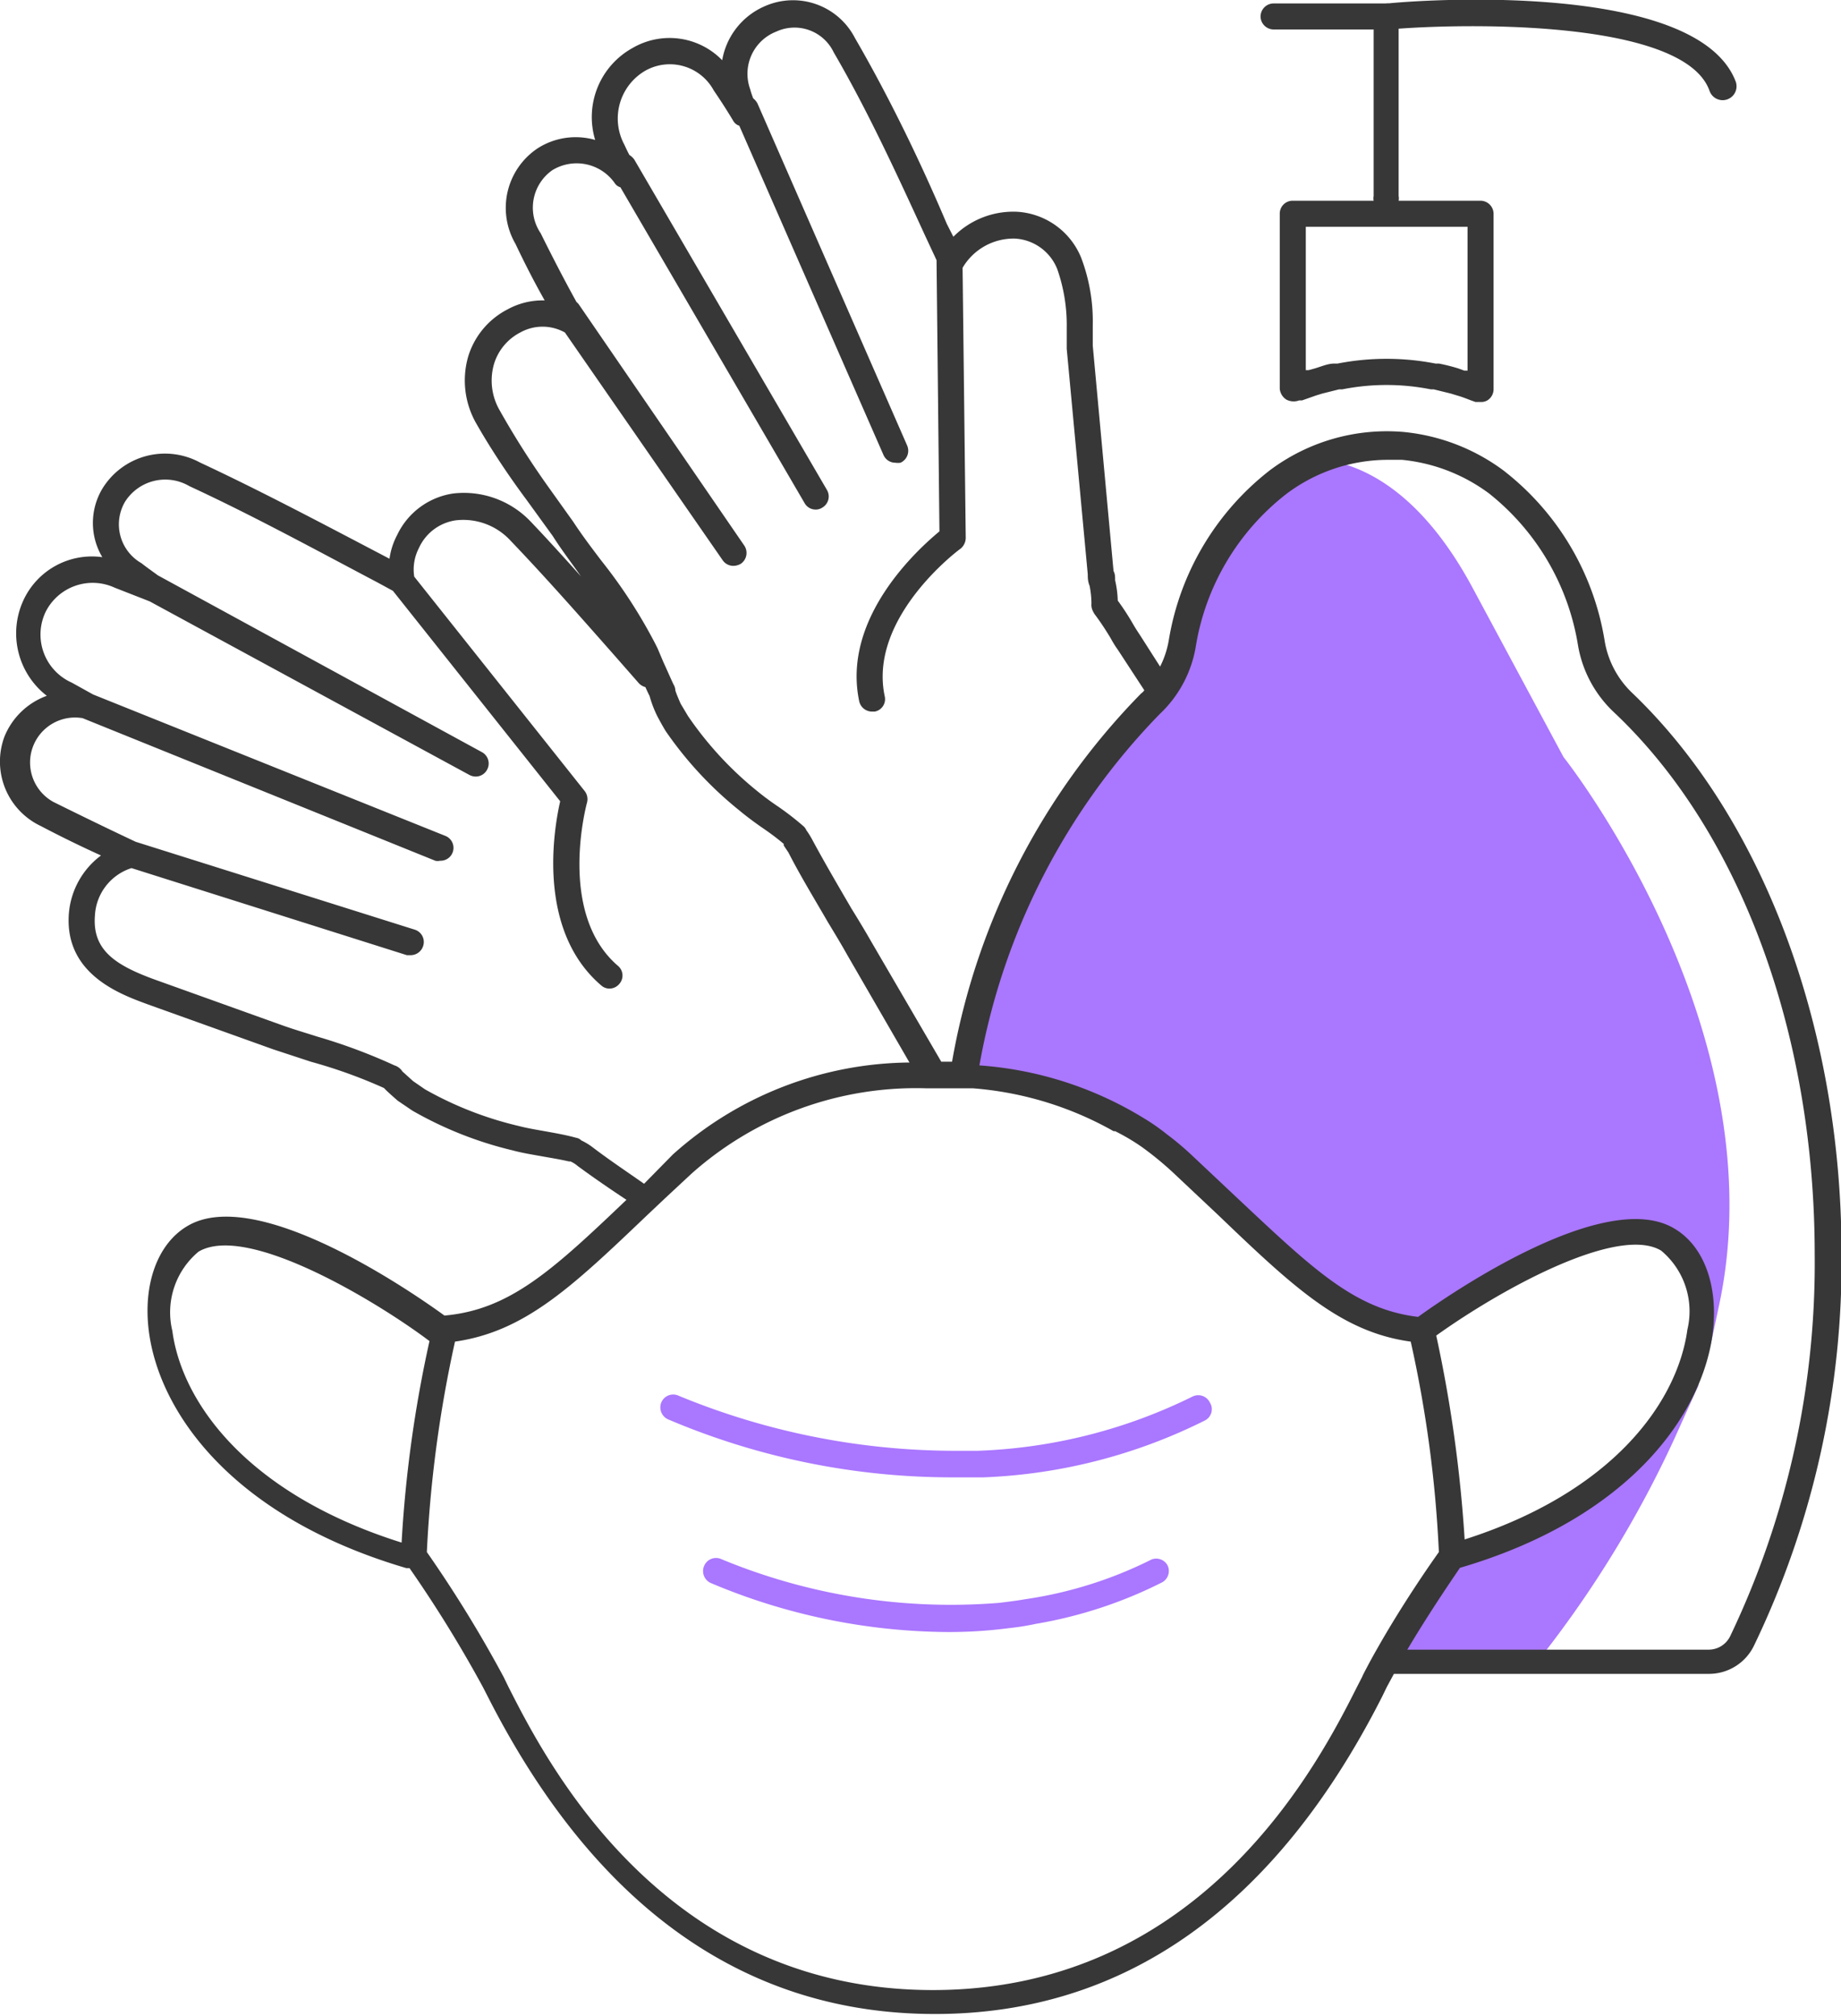 <svg id="Layer_1" data-name="Layer 1" xmlns="http://www.w3.org/2000/svg" viewBox="0 0 70 76.63"><defs><style>.cls-1{fill:#a7f;}.cls-2{fill:#373737;}</style></defs><title>art hig</title><path class="cls-1" d="M55.44,59.4l-.09,0-.14.21c-.34.51-1.15,1.71-1.91,3l-.23.38h5.52l.08-.1a41.61,41.61,0,0,0,5-8.21l.94-2.08-1.37,1.83C62.11,56,59.81,58.11,55.44,59.4Z" transform="translate(0 0)"/><path class="cls-1" d="M59.45,28.78,56,22.36c-1.85-3.45-3.9-4.53-5.3-4.82l-.06,0-.07,0a6.74,6.74,0,0,0-1.86,1,9.56,9.56,0,0,0-3.56,6,4.28,4.28,0,0,1-.66,1.65,4.82,4.82,0,0,1-.63.75,25.91,25.91,0,0,0-6.94,13.49l-.06.28.29,0a13.76,13.76,0,0,1,6.13,2l0,0h0a8.34,8.34,0,0,1,.87.61l.07.05h0c.29.22.58.46.85.71l1.24,1.17.46.43c2.84,2.71,4.55,4.34,7.07,4.64H54l.07-.06c3.16-2.27,7.53-4.5,9.48-3.35a3.19,3.19,0,0,1,1.36,2.62L65,51.33l.37-1.74C67.6,39.09,59.51,28.85,59.45,28.78Z" transform="translate(0 0)"/><path class="cls-1" d="M46,53.31a.49.49,0,0,0-.66-.22,20,20,0,0,1-8.16,2.06c-.33,0-.67,0-1,0a27.58,27.58,0,0,1-10.37-2.09.49.49,0,0,0-.66.24.5.5,0,0,0,.24.65,27.57,27.57,0,0,0,10.71,2.21h.3l1,0A20.59,20.59,0,0,0,45.81,54,.48.48,0,0,0,46,53.31Z" transform="translate(0 0)"/><path class="cls-1" d="M43.79,59.28A15.78,15.78,0,0,1,39,60.79c-.34.06-.68.1-1,.14a22.79,22.79,0,0,1-10.57-1.66.49.49,0,0,0-.65.24.5.5,0,0,0,.23.66,23.47,23.47,0,0,0,9,1.87,17.64,17.64,0,0,0,2.37-.15,9.36,9.36,0,0,0,1-.16,16.89,16.89,0,0,0,4.79-1.57.49.49,0,0,0,.22-.66A.49.49,0,0,0,43.79,59.28Z" transform="translate(0 0)"/><path class="cls-2" d="M52.72,1.12H48.43a.5.5,0,0,1-.5-.49.5.5,0,0,1,.5-.5h4.29a.5.5,0,0,1,.5.5A.5.5,0,0,1,52.72,1.12Z" transform="translate(0 0)"/><path class="cls-2" d="M49.4,15.22l.11,0,.54-.19.23-.07.64-.16.12,0a8.64,8.64,0,0,1,3.36,0l.11,0,.65.16.23.07c.18.05.36.12.54.19l.17.06.19,0a.45.45,0,0,0,.28-.07.5.5,0,0,0,.22-.42V8.13a.5.5,0,0,0-.5-.5H53.18a.48.48,0,0,0,0-.18V1.09C56.58.85,64.09.89,65,3.45A.5.5,0,1,0,66,3.11C64.54-.76,53.89,0,52.68.14a.48.48,0,0,0-.45.49V7.45a.48.48,0,0,0,0,.18H49.15a.49.49,0,0,0-.49.5v6.65a.55.55,0,0,0,.25.41A.6.6,0,0,0,49.4,15.22Zm.25-6.6H55.8v5.47l-.12,0L55.43,14q-.36-.11-.72-.18l-.13,0a9.7,9.7,0,0,0-3.72,0l-.12,0c-.25,0-.49.11-.73.18l-.25.07-.11,0Z" transform="translate(0 0)"/><path class="cls-2" d="M62.06,26.34a3.52,3.52,0,0,1-1.05-2,10.26,10.26,0,0,0-3.85-6.46,7.6,7.6,0,0,0-3.8-1.46,7.42,7.42,0,0,0-5.08,1.46,10.3,10.3,0,0,0-3.84,6.46,3.5,3.5,0,0,1-.33,1l-.76-1.19c-.1-.15-.19-.29-.27-.43a9.66,9.66,0,0,0-.58-.89,3.86,3.86,0,0,0-.1-.77c0-.13,0-.25-.06-.35l-.79-8.57c0-.24,0-.5,0-.77a6.82,6.82,0,0,0-.44-2.57,2.81,2.81,0,0,0-2.44-1.75A3.2,3.2,0,0,0,36.25,9L36,8.51C35,6.15,33.82,3.71,32.51,1.45A2.65,2.65,0,0,0,29.07.24a2.74,2.74,0,0,0-1.61,2.05,2.79,2.79,0,0,0-3.4-.47,3,3,0,0,0-1.43,3.5,2.68,2.68,0,0,0-2.19.32,2.72,2.72,0,0,0-.84,3.63c.35.74.72,1.46,1.11,2.15a2.77,2.77,0,0,0-1.41.34,3,3,0,0,0-1.5,1.8,3.29,3.29,0,0,0,.31,2.54c.57,1,1.24,2,1.91,2.9l1,1.38c.32.51.7,1,1.07,1.53-.63-.7-1.26-1.4-1.92-2.09a3.5,3.5,0,0,0-2.94-1.06,2.81,2.81,0,0,0-2.13,1.58,2.71,2.71,0,0,0-.29.9C12.44,20,10,18.7,7.6,17.58a2.79,2.79,0,0,0-3.71,1,2.54,2.54,0,0,0,0,2.6,2.87,2.87,0,0,0-3,1.64,3,3,0,0,0,.89,3.63A2.75,2.75,0,0,0,.17,28,2.71,2.71,0,0,0,1.55,31.4c.76.4,1.54.78,2.29,1.12a3.06,3.06,0,0,0-1.22,2.19c-.19,2.34,2,3.1,3,3.47l4.77,1.71,1.43.47a19.15,19.15,0,0,1,2.78,1c.1.11.27.26.52.48l.56.38a14.35,14.35,0,0,0,3.81,1.51c.37.1.75.16,1.14.23s.65.11,1,.19l.06,0a1.07,1.07,0,0,1,.27.17c.61.45,1.24.88,1.86,1.29-2.83,2.7-4.45,4.18-6.92,4.4h0c-1.1-.8-7.11-5-9.78-3.4-1.13.67-1.69,2.21-1.46,4,.4,3.09,3.18,7.06,9.79,9l.12,0a48,48,0,0,1,2.79,4.52l.19.37c4.07,8,9.79,12.06,17,12.06s12.94-4.06,17-12.06l.18-.37.27-.5H65a1.9,1.9,0,0,0,1.69-1.07,33.64,33.64,0,0,0,3.33-15C70,39,67,31.06,62.06,26.34ZM21.8,19.84l-1-1.4A32.19,32.19,0,0,1,19,15.6a2.26,2.26,0,0,1-.22-1.75,2,2,0,0,1,1-1.21,1.74,1.74,0,0,1,1.7,0h0l6,8.66a.49.49,0,0,0,.41.21.57.57,0,0,0,.28-.08.5.5,0,0,0,.13-.69L22,11.56a.6.6,0,0,0-.08-.08h0l0,0c-.46-.83-.92-1.72-1.36-2.61A1.74,1.74,0,0,1,21,6.47a1.77,1.77,0,0,1,2.38.5.38.38,0,0,0,.21.15h0l7,12a.48.48,0,0,0,.42.25.45.45,0,0,0,.25-.07.49.49,0,0,0,.18-.68L24.12,6.07a.65.65,0,0,0-.19-.18h0c-.07-.13-.13-.26-.19-.39a2.1,2.1,0,0,1,.81-2.82,1.9,1.9,0,0,1,2.59.76q.39.57.75,1.17a.4.4,0,0,0,.22.17l5.48,12.51a.49.49,0,0,0,.45.3.65.65,0,0,0,.2,0,.5.5,0,0,0,.25-.66l-5.69-13a.6.6,0,0,0-.16-.19h0a3,3,0,0,1-.12-.36,1.72,1.72,0,0,1,1-2.18,1.65,1.65,0,0,1,2.18.79c1.3,2.23,2.41,4.65,3.49,7l.42.9h0s0,0,0,0h0s0,0,0,0l.11,10.31c-.81.67-3.72,3.29-3.05,6.46a.5.5,0,0,0,.49.39l.1,0a.48.48,0,0,0,.38-.58c-.64-3,2.84-5.59,2.88-5.61a.54.54,0,0,0,.2-.41l-.12-10.27v0a2.25,2.25,0,0,1,2-1.11,1.84,1.84,0,0,1,1.6,1.16,6.42,6.42,0,0,1,.36,2.22c0,.28,0,.55,0,.81l.8,8.57c0,.13,0,.27.07.44a3.55,3.55,0,0,1,.07.67.52.52,0,0,0,.06.3.76.76,0,0,0,.1.16c.2.27.39.56.57.86a4.21,4.21,0,0,0,.28.45l1,1.53a.46.46,0,0,1-.12.12,26.47,26.47,0,0,0-7.19,14h-.41L33.13,35.8c-.24-.42-.5-.85-.76-1.27-.49-.84-1-1.71-1.47-2.58a3.14,3.14,0,0,0-.24-.39.43.43,0,0,0-.13-.17,11,11,0,0,0-.93-.72,10.65,10.65,0,0,1-.86-.64,13.27,13.27,0,0,1-2.58-2.81l-.28-.47s-.16-.36-.2-.5a.48.48,0,0,0-.07-.23c-.05-.1-.23-.51-.39-.86L25,24.64l-.07-.14a19.39,19.39,0,0,0-2.06-3.18C22.49,20.82,22.12,20.33,21.8,19.84Zm.69,23.74a2.5,2.5,0,0,0-.39-.23.35.35,0,0,0-.2-.1c-.36-.1-.75-.17-1.14-.24s-.7-.12-1.05-.21a13.46,13.46,0,0,1-3.55-1.39l-.45-.31-.41-.37A.55.55,0,0,0,15,40.5a21.31,21.31,0,0,0-2.92-1.09c-.47-.15-.95-.29-1.39-.45L5.92,37.25c-1.55-.56-2.42-1.14-2.31-2.46A2,2,0,0,1,5,33l10.47,3.31.15,0a.5.5,0,0,0,.47-.35.49.49,0,0,0-.32-.62L5.16,32h0c-1-.47-2.09-1-3.12-1.51A1.71,1.71,0,0,1,3.14,27.3h0l13.41,5.42a.39.39,0,0,0,.18,0,.49.49,0,0,0,.19-.95L3.54,26.4h0l0,0-.81-.45a2,2,0,0,1-1-2.68,2,2,0,0,1,2.63-.93l1.33.52h0l12.16,6.6a.53.53,0,0,0,.24.06.49.49,0,0,0,.43-.26.49.49,0,0,0-.2-.67L6,21.87c-.2-.15-.42-.3-.62-.46a1.7,1.7,0,0,1-.63-2.33,1.81,1.81,0,0,1,2.45-.6C9.62,19.6,12,20.9,14.37,22.15l.57.31h0l6.36,8c-.23,1-.92,4.88,1.56,7a.47.47,0,0,0,.31.12.49.49,0,0,0,.38-.18.48.48,0,0,0-.06-.69c-2.32-2-1.18-6.16-1.17-6.2a.5.5,0,0,0-.09-.44l-6.48-8.15h0a1.77,1.77,0,0,1,.18-1.09,1.82,1.82,0,0,1,1.4-1.05,2.44,2.44,0,0,1,2.08.77c1.35,1.41,2.66,2.9,3.94,4.35l.93,1.06a.52.52,0,0,0,.26.16h0c.07.16.12.26.16.34a4.31,4.31,0,0,0,.29.76c.1.19.21.39.32.57a14.15,14.15,0,0,0,2.78,3c.3.25.61.48.93.7s.53.38.78.59l0,.06.18.27c.46.9,1,1.78,1.49,2.63.26.43.51.84.75,1.27l2.36,4.08a13.64,13.64,0,0,0-9,3.5L24.49,45C23.82,44.53,23.13,44.07,22.49,43.58Zm-15.94,7a3,3,0,0,1,1-3c1.88-1.11,6.93,2,8.78,3.4a47.7,47.7,0,0,0-1.06,7.66C9.38,56.79,6.9,53.29,6.55,50.57ZM51.79,63.75l-.19.37C50.15,67,45.73,75.65,35.47,75.65S20.79,67,19.33,64.12l-.18-.37A47.75,47.75,0,0,0,16.23,59a47.27,47.27,0,0,1,1.07-8c2.65-.38,4.44-2.07,7.3-4.8l0,0,.71-.67,1-.93a12.84,12.84,0,0,1,8.88-3.23h.31s.2,0,.48,0h.36l.64,0A12.88,12.88,0,0,1,42.34,43l.06,0a8,8,0,0,1,1,.59l0,0h0a12.3,12.3,0,0,1,1.22,1l1.69,1.59C49.19,48.94,51,50.64,53.64,51a46.41,46.41,0,0,1,1.07,8c-.33.46-1.4,2-2.35,3.68q-.28.49-.54,1Zm3.9-5.23a51.72,51.72,0,0,0-1.08-7.75c2.56-1.83,6.93-4.2,8.55-3.23a3,3,0,0,1,1,3C63.79,53.25,61.39,56.7,55.69,58.52Zm10.1,3.67a.91.91,0,0,1-.81.52H53.51c.83-1.4,1.71-2.68,2-3.11,6.48-1.9,9.21-5.85,9.61-8.9.23-1.81-.33-3.34-1.46-4-2.62-1.57-8.51,2.47-9.74,3.36-2.42-.29-4-1.82-6.93-4.57l-1.7-1.6a11,11,0,0,0-.92-.77h0a8,8,0,0,0-.89-.62l0,0a13.82,13.82,0,0,0-6.24-2,25.51,25.51,0,0,1,6.86-13.36h0a4.55,4.55,0,0,0,1.36-2.52,9.22,9.22,0,0,1,3.46-5.85,6.43,6.43,0,0,1,3.84-1.29l.55,0a6.63,6.63,0,0,1,3.31,1.28A9.25,9.25,0,0,1,60,24.53a4.52,4.52,0,0,0,1.35,2.53C66.17,31.59,69,39.3,69,47.68A32.86,32.86,0,0,1,65.79,62.19Z" transform="translate(0 0)"/></svg>